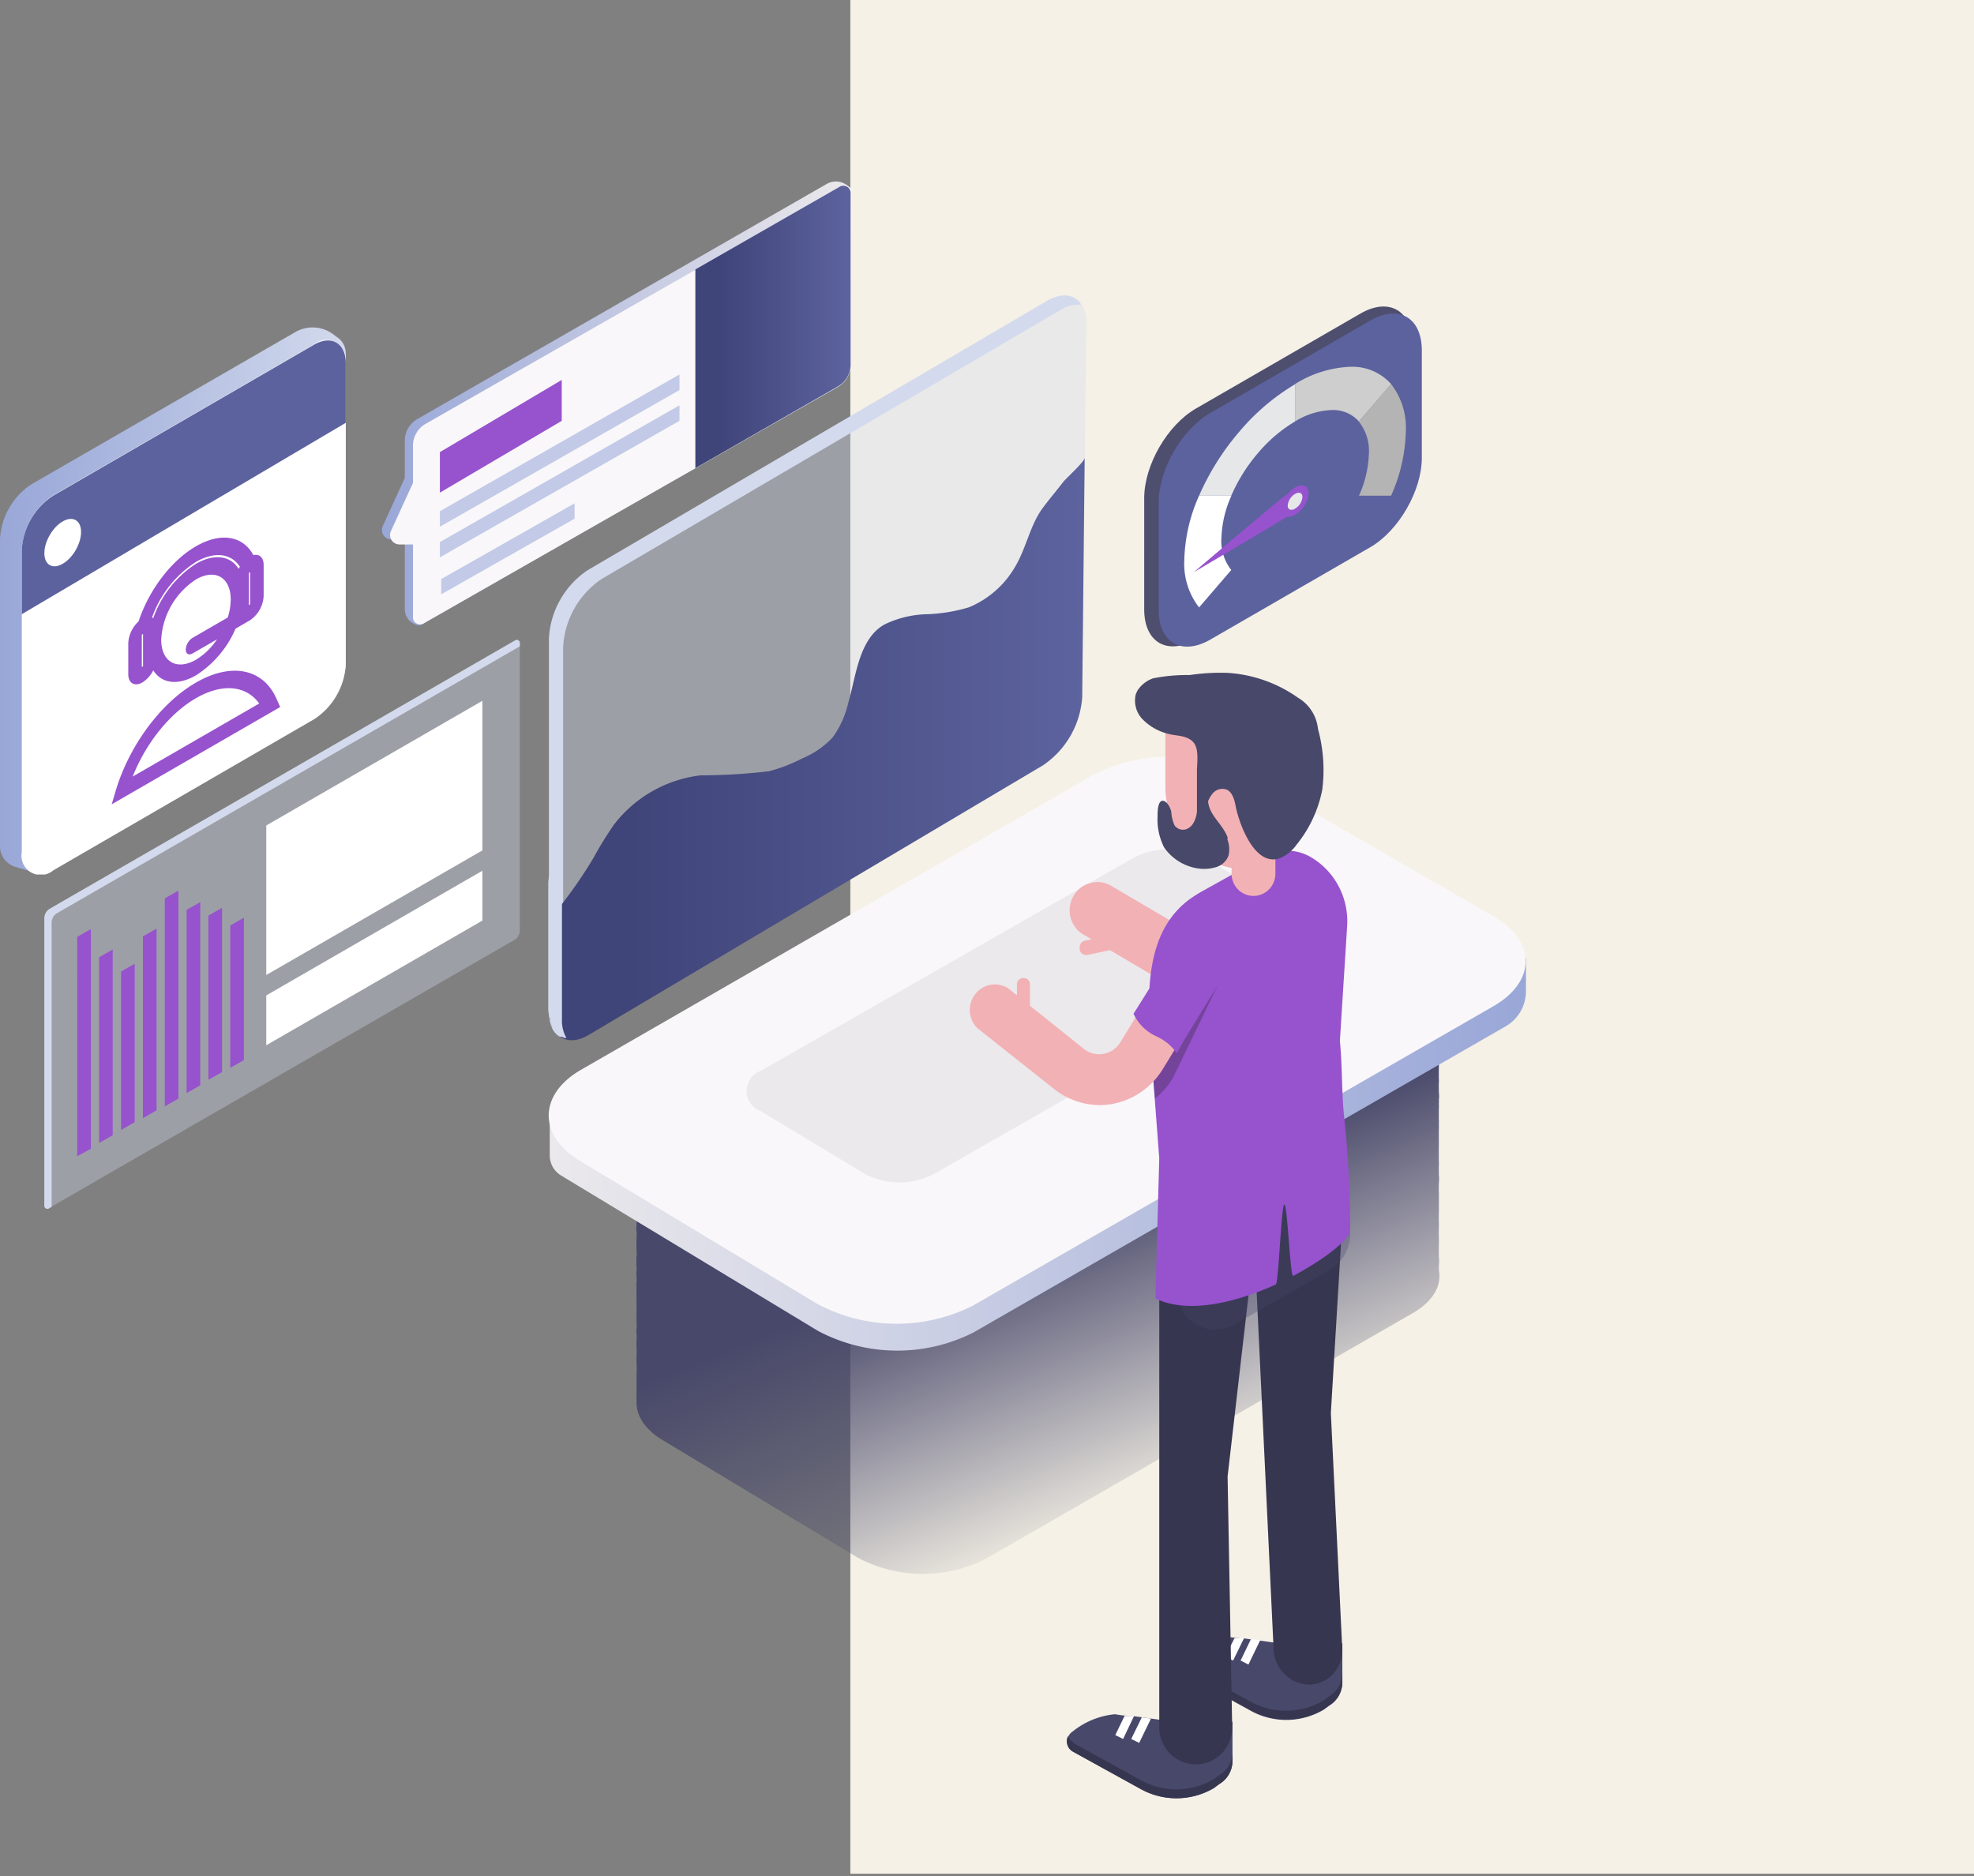 <svg id="Layer_1" data-name="Layer 1" xmlns="http://www.w3.org/2000/svg" xmlns:xlink="http://www.w3.org/1999/xlink" viewBox="0 0 335 318.439"><rect x="0" y="0" width="335" height="318.439" fill="#808080" stroke="none"/><defs><clipPath id="clip-path" transform="translate(-0.426)"><rect x="0.426" width="335" height="318" style="fill:none"/></clipPath><clipPath id="clip-path-2" transform="translate(-0.426)"><rect x="201.41" y="62.248" width="37.596" height="40.818" style="fill:none"/></clipPath><linearGradient id="linear-gradient" x1="175.889" y1="112.106" x2="196.187" y2="62.234" gradientTransform="matrix(1, 0, 0, -1, 0, 320)" gradientUnits="userSpaceOnUse"><stop offset="0" stop-color="#48486a"/><stop offset="1" stop-color="#48486a" stop-opacity="0"/></linearGradient><linearGradient id="linear-gradient-2" x1="93.723" y1="138.92" x2="259.39" y2="138.92" gradientTransform="matrix(1, 0, 0, -1, 0, 320)" gradientUnits="userSpaceOnUse"><stop offset="0" stop-color="#ebe9ec"/><stop offset="1" stop-color="#99a7d8"/></linearGradient><linearGradient id="linear-gradient-3" x1="93.57" y1="192.889" x2="184.501" y2="192.889" gradientTransform="matrix(1, 0, 0, -1, 0, 320)" gradientUnits="userSpaceOnUse"><stop offset="0.15" stop-color="#3f4479"/><stop offset="1" stop-color="#5d639e"/></linearGradient><clipPath id="clip-path-3" transform="translate(-0.426)"><rect x="164.557" y="114.195" width="65" height="191" style="fill:none"/></clipPath><clipPath id="clip-path-4" transform="translate(-0.426)"><rect x="65.232" y="30.803" width="79.696" height="75.317" style="fill:none"/></clipPath><linearGradient id="linear-gradient-4" x1="144.783" y1="251.539" x2="65.236" y2="251.539" xlink:href="#linear-gradient-2"/><linearGradient id="linear-gradient-5" x1="118.432" y1="264.518" x2="144.785" y2="264.518" xlink:href="#linear-gradient-3"/><clipPath id="clip-path-5" transform="translate(-0.426)"><rect x="0.426" y="55.586" width="58.677" height="92.833" style="fill:none"/></clipPath><linearGradient id="linear-gradient-6" x1="59.103" y1="218.149" x2="0.426" y2="218.149" gradientTransform="matrix(1, 0, 0, -1, 0, 320)" gradientUnits="userSpaceOnUse"><stop offset="0" stop-color="#d3daed"/><stop offset="0.55" stop-color="#b0bce0"/><stop offset="1" stop-color="#99a7d8"/></linearGradient></defs><g style="clip-path:url(#clip-path)"><rect x="144.308" width="190.692" height="318.439" style="fill:#f5f1e6"/><path d="M203.377,69.34l27.923-16.122c4.843-2.797,8.77-.53,8.769,5.063l-.001,18.905c-0,5.593-3.927,12.394-8.77,15.19l-27.923,16.122c-4.843,2.797-8.77.53-8.769-5.063l.001-18.905C194.607,78.937,198.533,72.136,203.377,69.34Z" transform="translate(-0.426)" style="fill:#4e4e6f"/><path d="M205.829,70.079l27.121-15.66c4.843-2.797,8.77-.53,8.769,5.063l-.001,18.214c-0,5.593-3.927,12.394-8.77,15.19l-27.121,15.66c-4.843,2.797-8.77.53-8.769-5.063l.001-18.214C197.059,79.676,200.985,72.876,205.829,70.079Z" transform="translate(-0.426)" style="fill:#5c629e"/><g style="clip-path:url(#clip-path-2)"><path d="M226.475,69.587l3.133-2.918V62.248a19.061,19.061,0,0,0-9.399,2.93v6.347A12.634,12.634,0,0,1,226.475,69.587Z" transform="translate(-0.426)" style="fill:#cecece"/><path d="M232.74,76.85l3.215.303,3.051-3.966a12.07,12.07,0,0,0-2.506-8.008l-5.477,6.36A7.934,7.934,0,0,1,232.74,76.85Z" transform="translate(-0.426)" style="fill:#b4b4b4"/><path d="M231.023,84.125H236.5a28.304,28.304,0,0,0,2.506-10.939l-6.266,3.663a18.806,18.806,0,0,1-1.685,7.276Z" transform="translate(-0.426)" style="fill:#b4b4b4"/><path d="M213.942,76.856v-3.562l-3.133-.107a43.419,43.419,0,0,0-6.893,10.939h5.464A28.723,28.723,0,0,1,213.942,76.856Z" transform="translate(-0.426)" style="fill:#e6e7e8"/><path d="M207.707,91.394l-3.452.632-2.845,3.063a12.059,12.059,0,0,0,2.507,8.002l5.463-6.353a7.954,7.954,0,0,1-1.685-5.318Z" transform="translate(-0.426)" style="fill:#fff"/><path d="M209.393,84.125h-5.476a28.243,28.243,0,0,0-2.507,10.964l6.297-3.669a18.774,18.774,0,0,1,1.686-7.269Z" transform="translate(-0.426)" style="fill:#fff"/><path d="M220.208,71.526V65.21a37.48,37.48,0,0,0-9.399,7.977l3.133,3.669A24.964,24.964,0,0,1,220.208,71.526Z" transform="translate(-0.426)" style="fill:#e6e7e8"/><path d="M231.024,71.538l5.476-6.36a8.79,8.79,0,0,0-6.892-2.93l-3.133,7.339a5.833,5.833,0,0,1,4.574,1.952Z" transform="translate(-0.426)" style="fill:#cecece"/><path d="M219.599,87.21c1.188-.846,1.931-2.26,1.649-3.108s-1.465-.864-2.65-.042c-1.184.822-15.594,13.058-15.594,13.058S218.416,88.058,219.599,87.21Z" transform="translate(-0.426)" style="fill:#9752ce"/><path d="M222.501,83.721a4.824,4.824,0,0,1-.719,2.09,4.766,4.766,0,0,1-1.575,1.541c-1.253.739-2.293.303-2.293-.973a4.79,4.79,0,0,1,2.293-3.644c1.254-.739,2.294-.303,2.294.973Z" transform="translate(-0.426)" style="fill:#9752ce"/><path d="M221.461,84.352a2.604,2.604,0,0,1-1.253,1.977c-.689.404-1.253.164-1.253-.53a2.594,2.594,0,0,1,1.253-1.977C220.898,83.417,221.461,83.657,221.461,84.352Z" transform="translate(-0.426)" style="fill:#e6e7e8"/></g><path d="M195.094,152.28a24.116,24.116,0,0,1,10.874,2.59l34.165,19.762c3.173,1.821,4.659,4.253,4.472,6.65a691.965,691.965,0,0,0-.003,1.726,5.093,5.093,0,0,1,.001.882,39.956,39.956,0,0,0,.013,1.541,5.153,5.153,0,0,1-.002,1.216,5.256,5.256,0,0,1-.01.71,5.324,5.324,0,0,1,0,.875,24963.623,24963.623,0,0,0-.002,1.746,5.159,5.159,0,0,1,.002.879,5.312,5.312,0,0,1,0,.874,373.685,373.685,0,0,0,0,1.729,54.773,54.773,0,0,1-.005,1.68,214.843,214.843,0,0,1,.002,1.85,5.24,5.24,0,0,1,.005.868,40.913,40.913,0,0,0,.008,1.553,5.145,5.145,0,0,1,.002,1.215,42.932,42.932,0,0,0-.014,1.557,5.148,5.148,0,0,1,.002.878,5.324,5.324,0,0,1,0,.875,5.155,5.155,0,0,1,0,.861,5.312,5.312,0,0,1,0,.874,27985.562,27985.562,0,0,0-.002,1.743,5.097,5.097,0,0,1,.005.847,70.902,70.902,0,0,0-.003,1.77,5.34,5.34,0,0,1,.015.62,68.334,68.334,0,0,0-.007,2.738,5.184,5.184,0,0,1,.005,1.226,5.101,5.101,0,0,1-.014.654c.011.121.017.242.018.362.472,2.572-1.001,5.242-4.402,7.204L167.63,264.599a23.565,23.565,0,0,1-21.609-.224l-33.072-19.93c-3.08-1.817-4.571-4.205-4.495-6.565a33.905,33.905,0,0,1,.001-2.05c-.007-.176-.005-.351.005-.526a61.1,61.1,0,0,1,.025-3.089c-.004-.082-.007-.164-.007-.245a22.446,22.446,0,0,1,0-2.506c0-.04,0-.08.001-.121a17.889,17.889,0,0,1,.005-2.464c-.002-.046-.004-.091-.005-.136a5.35,5.35,0,0,1,.003-1.588c-.002-.051-.003-.102-.004-.154a45.184,45.184,0,0,1-.022-3.148,5.044,5.044,0,0,1,.002-.507,88.121,88.121,0,0,1-.017-2.764,5.36,5.36,0,0,1,.041-1.265c-.004-.096-.005-.193-.003-.29a5.358,5.358,0,0,1-.001-1.559v-.069a5.339,5.339,0,0,1-.039-1.211,5.395,5.395,0,0,1,.047-1.263c-.002-.036-.004-.072-.005-.108a31.235,31.235,0,0,1,0-3.36c-.002-.053-.003-.107-.003-.161a5.329,5.329,0,0,1-.02-1.399,5.063,5.063,0,0,1-.002-.508,5.385,5.385,0,0,1-.017-1.039,5.468,5.468,0,0,1,0-.868,388.958,388.958,0,0,0,0-1.764,5.337,5.337,0,0,1,.021-1.072c-.156-2.428,1.348-4.873,4.487-6.684L184.22,154.87A24.116,24.116,0,0,1,195.094,152.28Z" transform="translate(-0.426)" style="fill:url(#linear-gradient)"/><path d="M212.389,136.087a29.37,29.37,0,0,0-26.458,0L93.723,188.6v7.502a3.973,3.973,0,0,0,1.906,3.387L139.266,225.886a28.706,28.706,0,0,0,26.318.28l90.358-51.982a6.883,6.883,0,0,0,3.448-5.962v-5.599Z" transform="translate(-0.426)" style="fill:url(#linear-gradient-2)"/><path d="M212.39,131.524a29.379,29.379,0,0,0-26.458,0L99.049,181.546c-7.287,4.199-7.343,11.197-.14,15.508l40.274,24.269a28.698,28.698,0,0,0,26.318.28l88.368-50.834c7.287-4.199,7.287-11.057,0-15.255Z" transform="translate(-0.426)" style="fill:#f9f7f9"/><path d="M204.55,145.523a12.936,12.936,0,0,0-11.659,0l-63.369,36.222a3.638,3.638,0,0,0,0,6.83l17.741,10.693a12.624,12.624,0,0,0,11.603,0l64.069-36.586a3.554,3.554,0,0,0,0-6.718Z" transform="translate(-0.426)" style="fill:#ebe9ec"/><path d="M93.695,171.706c0,4.227,2.971,5.906,6.615,3.751l77.074-45.544a15.17,15.17,0,0,0,6.698-11.589l.701-63.458c0-4.227-2.803-5.934-6.531-3.779L100.338,96.77a14.886,14.886,0,0,0-6.615,11.561Z" transform="translate(-0.426)" style="fill:#d3daed;opacity:0.35;isolation:isolate"/><path d="M95.992,173.245v-63.43a14.887,14.887,0,0,1,6.503-11.533l77.914-45.683a5.611,5.611,0,0,1,3.504-.868c-1.093-1.764-3.28-2.155-5.802-.672L100.196,96.742a14.889,14.889,0,0,0-6.614,11.561v63.431c0,2.799,1.233,4.366,3.083,4.646A5.844,5.844,0,0,1,95.992,173.245Z" transform="translate(-0.426)" style="fill:#d3daed"/><path d="M184.501,77.68c0,.672-3.083,3.415-3.615,4.087-1.149,1.484-2.383,2.939-3.504,4.451-2.102,2.799-2.802,6.802-4.652,9.909a16.19,16.19,0,0,1-7.876,6.942,27.789,27.789,0,0,1-7.231,1.175,17.371,17.371,0,0,0-7.09,1.736c-4.401,2.463-4.849,8.957-6.166,13.352a16.037,16.037,0,0,1-2.663,5.851,15.036,15.036,0,0,1-5.185,3.555,26.809,26.809,0,0,1-5.605,2.155,103.702,103.702,0,0,1-11.631.7,21.731,21.731,0,0,0-14.687,8.398,60.691,60.691,0,0,0-3.447,5.598,77.212,77.212,0,0,1-5.801,8.398,7.16,7.16,0,0,0-1.654,6.046v11.869c0,3.947,2.971,5.906,6.614,3.751l77.074-45.74a15.168,15.168,0,0,0,6.699-11.588Z" transform="translate(-0.426)" style="fill:url(#linear-gradient-3)"/><path d="M93.807,173.021v.28a5.287,5.287,0,0,0,.336,1.036v.168a3.861,3.861,0,0,0,.448.699l.168.196a3.177,3.177,0,0,0,.645.532h.252l.617.224h.28a5.842,5.842,0,0,1-.757-3.107V145.057l-.673.895a6.156,6.156,0,0,0-1.654,3.779v21.75A7.487,7.487,0,0,0,93.807,173.021Z" transform="translate(-0.426)" style="fill:#d3daed"/><g style="clip-path:url(#clip-path-3)"><path d="M228.23,278.909v6.605a4.66,4.66,0,0,1-.604,2.303,4.569,4.569,0,0,1-1.658,1.686l-.858.634a12.485,12.485,0,0,1-12.428.211l-11.492-6.34a2.001,2.001,0,0,1-.907-1.163,2.037,2.037,0,0,1,.127-1.479,1.86,1.86,0,0,1,.728-.766,13.066,13.066,0,0,1,7.15-2.879,28.123,28.123,0,0,0,3.302.343l5.33.74Z" transform="translate(-0.426)" style="fill:#48486a"/><path d="M201.189,282.477l11.492,6.34a12.562,12.562,0,0,0,12.428-.264l.858-.66a4.533,4.533,0,0,0,1.655-1.673,4.624,4.624,0,0,0,.607-2.29v1.506a4.652,4.652,0,0,1-.604,2.303,4.561,4.561,0,0,1-1.658,1.686l-.858.634a12.439,12.439,0,0,1-12.428.185l-11.492-6.314a1.976,1.976,0,0,1-.962-1.142,2.015,2.015,0,0,1,.104-1.5,1.854,1.854,0,0,0,.308.685A1.825,1.825,0,0,0,201.189,282.477Z" transform="translate(-0.426)" style="fill:#363650"/><path d="M209.692,281.816l-1.352-.661,1.612-3.17h1.612Zm2.6.687-1.326-.687,1.768-3.672,1.56.211Z" transform="translate(-0.426)" style="fill:#fff"/><path d="M209.588,292.198v6.631a4.614,4.614,0,0,1-.607,2.29,4.538,4.538,0,0,1-1.655,1.672l-.884.661a12.515,12.515,0,0,1-12.402.185l-11.492-6.341a1.973,1.973,0,0,1-.931-1.154,2.007,2.007,0,0,1,.125-1.487,2.192,2.192,0,0,1,.754-.819,13.373,13.373,0,0,1,7.15-2.906,23.178,23.178,0,0,0,3.302.343l5.33.74Z" transform="translate(-0.426)" style="fill:#48486a"/><path d="M182.548,295.791l11.492,6.34a12.463,12.463,0,0,0,12.402-.211l.884-.634a4.538,4.538,0,0,0,1.655-1.672,4.636,4.636,0,0,0,.607-2.291v1.506a4.629,4.629,0,0,1-.607,2.29,4.533,4.533,0,0,1-1.655,1.673l-.884.66a12.508,12.508,0,0,1-12.402.185l-11.492-6.34a1.967,1.967,0,0,1-.977-1.136,2.01,2.01,0,0,1,.093-1.506,2.071,2.071,0,0,0,.884,1.004Z" transform="translate(-0.426)" style="fill:#363650"/><path d="M207.847,171.733a4.653,4.653,0,0,0,2.877-.978,4.793,4.793,0,0,0,1.691-2.56,4.852,4.852,0,0,0-.198-3.077,4.755,4.755,0,0,0-2.004-2.314l-21.398-12.575a4.639,4.639,0,0,0-3.48-.336,4.719,4.719,0,0,0-2.748,2.194,4.85,4.85,0,0,0-.501,3.515,4.781,4.781,0,0,0,2.023,2.896l21.398,12.601A4.559,4.559,0,0,0,207.847,171.733Z" transform="translate(-0.426)" style="fill:#f2b1b5"/><path d="M191.049,159.422v.185a1.148,1.148,0,0,1-.154.854,1.12,1.12,0,0,1-.704.494l-5.2,1.109a1.104,1.104,0,0,1-.84-.157,1.141,1.141,0,0,1-.486-.715v-.211a1.18,1.18,0,0,1,.174-.856,1.143,1.143,0,0,1,.71-.491l5.2-1.11a1.129,1.129,0,0,1,.843.176,1.163,1.163,0,0,1,.483.722Z" transform="translate(-0.426)" style="fill:#f2b1b5"/><path d="M222.64,285.911a5.658,5.658,0,0,0,3.97-1.769,5.842,5.842,0,0,0,1.594-4.096,2.488,2.488,0,0,0,0-.423l-1.924-39.811,2.6-43.299a6.349,6.349,0,0,0-.465-2.41,6.26,6.26,0,0,0-1.34-2.044,6.178,6.178,0,0,0-2.011-1.362,6.067,6.067,0,0,0-2.372-.471c-3.432,0-10.088,2.8-10.088,6.287l3.952,83.163a6.34,6.34,0,0,0,1.793,4.375A6.143,6.143,0,0,0,222.64,285.911Z" transform="translate(-0.426)" style="fill:#363650"/><path d="M203.348,299.437a6.117,6.117,0,0,0,4.383-1.834,6.259,6.259,0,0,0,1.341-2.043,6.339,6.339,0,0,0,.464-2.411l-.78-42.558,4.68-40.552c0-3.46-6.656-6.287-10.088-6.287a6.106,6.106,0,0,0-2.368.479,6.182,6.182,0,0,0-2.007,1.362,6.291,6.291,0,0,0-1.342,2.04,6.378,6.378,0,0,0-.471,2.406v83.11a6.379,6.379,0,0,0,.471,2.407,6.298,6.298,0,0,0,1.342,2.039,6.17,6.17,0,0,0,2.007,1.363A6.106,6.106,0,0,0,203.348,299.437Z" transform="translate(-0.426)" style="fill:#363650"/><path d="M226.957,189.433l2.6,19.998a7.18,7.18,0,0,1-.934,3.539,7.024,7.024,0,0,1-2.55,2.59l-16.146,9.22a6.41,6.41,0,0,1-6.495.003,6.563,6.563,0,0,1-2.38-2.412,6.685,6.685,0,0,1-.875-3.297V178.47c0-2.642-5.2-.793-3.016-2.061L219.833,163.2c4.316-2.642,7.046,21.134,7.046,26.418Z" transform="translate(-0.426)" style="fill:#49486b;opacity:0.3;isolation:isolate"/><path d="M229.035,157.309l-1.222,19.365c.416,4.121.286,8.268.676,12.389a181.814,181.814,0,0,1,1.066,19.919c-.312,1.48-4.316,4.729-9.672,7.556-.494.264-.988-12.39-1.508-12.126s-.962,13.341-1.43,13.579c-6.812,3.091-14.924,5.072-20.436,2.377l.65-23.775-1.118-14.768c-.702-10.118-2.6-23.644,7.176-29.826.416-.264.832-.528,1.274-.766l10.4-5.785a7.923,7.923,0,0,1,7.956,0,12.484,12.484,0,0,1,4.782,5.021A12.737,12.737,0,0,1,229.035,157.309Z" transform="translate(-0.426)" style="fill:#9752ce"/><path d="M191.023,295.131l-1.326-.661,1.586-3.276a11.12,11.12,0,0,0,1.612,0Zm2.73.66-1.352-.66,1.794-3.672,1.56.211Z" transform="translate(-0.426)" style="fill:#fff"/><path d="M213.15,152.053a3.688,3.688,0,0,0,2.629-1.107,3.808,3.808,0,0,0,1.089-2.671V133.454a3.812,3.812,0,0,0-1.089-2.671,3.678,3.678,0,0,0-5.258,0,3.808,3.808,0,0,0-1.089,2.671v14.821a3.804,3.804,0,0,0,1.089,2.671A3.686,3.686,0,0,0,213.15,152.053Z" transform="translate(-0.426)" style="fill:#f2b1b5"/><path d="M213.487,147.534h-1.534a13.641,13.641,0,0,1-9.725-4.093,14.087,14.087,0,0,1-4.029-9.882V122.411h15.288a2.954,2.954,0,0,1,1.168.208,2.988,2.988,0,0,1,.997.653,3.067,3.067,0,0,1,.903,2.177V144.47a3.092,3.092,0,0,1-.883,2.167,2.991,2.991,0,0,1-2.133.897Z" transform="translate(-0.426)" style="fill:#f2b1b5"/><path d="M193.521,117.102a5.211,5.211,0,0,1,2.6-1.982,29.48,29.48,0,0,1,6.188-.554,35.579,35.579,0,0,1,6.448-.37,23.152,23.152,0,0,1,11.96,4.227,6.87,6.87,0,0,1,2.313,2.23,7.027,7.027,0,0,1,1.067,3.053,26.507,26.507,0,0,1,.728,10.303,21.291,21.291,0,0,1-4.368,9.352,6.68,6.68,0,0,1-2.73,2.245c-4.316,1.691-7.02-5.759-7.618-8.876-.208-1.162-.702-2.642-1.82-2.8a2.127,2.127,0,0,0-1.14.079,2.169,2.169,0,0,0-.94.66,5.075,5.075,0,0,0-1.014,2.14,3.049,3.049,0,0,1-.468,1.215.908.908,0,0,1-.552.313.897.897,0,0,1-.618-.128v-7.317c0-1.374.416-3.831-.65-4.967s-2.86-1.03-3.952-1.321a9.126,9.126,0,0,1-4.732-2.642,4.521,4.521,0,0,1-1.028-1.9,4.581,4.581,0,0,1-.038-2.168A5.503,5.503,0,0,1,193.521,117.102Z" transform="translate(-0.426)" style="fill:#48486a"/><path d="M208.756,142.489v-.37c-.858-2.298-3.016-3.619-3.302-6.023a8.619,8.619,0,0,1,0-1.638,8.518,8.518,0,0,1-1.768-.396c0,1.928.286,5.521-1.69,6.551a1.718,1.718,0,0,1-1.197.164,1.737,1.737,0,0,1-1.013-.666,6.113,6.113,0,0,1-.572-2.14c0-.607-.754-2.192-1.56-2.06s-.78,2.113-.78,2.642a10.457,10.457,0,0,0,1.118,5.283,8.599,8.599,0,0,0,2.786,2.535,8.454,8.454,0,0,0,3.584,1.084,6.894,6.894,0,0,0,2.6-.343,3.172,3.172,0,0,0,1.184-.73,3.223,3.223,0,0,0,.766-1.172,4.645,4.645,0,0,0-.26-2.906Z" transform="translate(-0.426)" style="fill:#48486a"/><path d="M174.202,172.87h-.182a1.007,1.007,0,0,1-.717-.302,1.039,1.039,0,0,1-.297-.729v-4.808a1.038,1.038,0,0,1,.297-.728,1.007,1.007,0,0,1,.717-.302h.182a1.007,1.007,0,0,1,.717.302,1.038,1.038,0,0,1,.297.728v4.808a1.013,1.013,0,0,1-.289.737.979.979,0,0,1-.725.294Z" transform="translate(-0.426)" style="fill:#f2b1b5"/><path d="M199.811,182.247a11.638,11.638,0,0,1-3.38,4.174l-.338-3.989c0-1.585-.182-3.143-.208-4.728a28.591,28.591,0,0,1,.26-4.914l4.602-9.458a3.535,3.535,0,0,1,1.942-1.885,3.458,3.458,0,0,1,2.686.063l.312.158a4.221,4.221,0,0,1,1.733,2.398,4.286,4.286,0,0,1-.251,2.965Z" transform="translate(-0.426)" style="fill:#231f20;opacity:0.3;isolation:isolate"/><path d="M186.942,187.557a12.573,12.573,0,0,0,6.167-1.622,12.829,12.829,0,0,0,4.623-4.454l9.594-15.613a4.371,4.371,0,0,0,.535-3.256,4.312,4.312,0,0,0-1.887-2.688,4.198,4.198,0,0,0-3.205-.544,4.251,4.251,0,0,0-2.645,1.918l-9.568,15.587a4.289,4.289,0,0,1-1.134,1.228,4.18,4.18,0,0,1-4.716.145l-.364-.264-12.87-10.303a4.219,4.219,0,0,0-5.563,1.052,4.385,4.385,0,0,0,.363,5.738l13,10.303a12.585,12.585,0,0,0,7.8,2.773Z" transform="translate(-0.426)" style="fill:#f2b1b5"/><path d="M196.665,175.881a7.86,7.86,0,0,1-3.874-3.831l6.916-11.016a4.792,4.792,0,0,1,1.271-1.367,4.681,4.681,0,0,1,5.268-.152,4.766,4.766,0,0,1,1.345,1.291,4.885,4.885,0,0,1,.15,5.353l-5.798,9.431q-.936,1.558-1.794,3.17A8.456,8.456,0,0,0,196.665,175.881Z" transform="translate(-0.426)" style="fill:#9752ce"/></g><g style="clip-path:url(#clip-path-4)"><path d="M144.778,32.481V62.185a4.408,4.408,0,0,1-2.132,3.302L71.998,105.997a1.093,1.093,0,0,1-1.004,0h0a2.743,2.743,0,0,1-1.348-.986,2.711,2.711,0,0,1-.522-1.579V91.548H66.842a1.619,1.619,0,0,1-.771-.197,1.596,1.596,0,0,1-.831-1.291,1.585,1.585,0,0,1,.144-.777l3.74-8.187V74.588a4.319,4.319,0,0,1,1.98-3.384L140.735,31.212a3.126,3.126,0,0,1,3.74.491h0a.911.911,0,0,1,.303.778Z" transform="translate(-0.426)" style="fill:url(#linear-gradient-4)"/><path d="M144.778,62.185a4.339,4.339,0,0,1-.587,1.924,4.387,4.387,0,0,1-1.393,1.459L72.493,105.697a1.233,1.233,0,0,1-1.375.11,1.211,1.211,0,0,1-.606-1.229V92.407H68.231a1.625,1.625,0,0,1-1.353-.738,1.599,1.599,0,0,1-.118-1.527l3.754-8.187v-6.563a4.319,4.319,0,0,1,1.98-3.37l70.456-40.21a1.228,1.228,0,0,1,1.934.367,1.203,1.203,0,0,1,.101.738Z" transform="translate(-0.426)" style="fill:#f9f7f9"/><path d="M75.078,86.759,115.737,63.55v2.647L75.078,89.392Z" transform="translate(-0.426)" style="fill:#c2cae8"/><path d="M75.078,91.998,115.737,68.789v2.633L75.078,94.591Z" transform="translate(-0.426)" style="fill:#c2cae8"/><path d="M75.299,98.275l22.633-12.853V88.028L75.299,100.867Z" transform="translate(-0.426)" style="fill:#c2cae8"/><path d="M75.078,76.73,95.758,64.478v6.945L75.078,83.607Z" transform="translate(-0.426)" style="fill:#9752ce"/><path d="M118.432,79.445l24.365-13.958a4.363,4.363,0,0,0,1.98-3.384V32.89a1.219,1.219,0,0,0-.125-.697,1.243,1.243,0,0,0-1.855-.422L118.432,45.73Z" transform="translate(-0.426)" style="fill:url(#linear-gradient-5)"/></g><g style="clip-path:url(#clip-path-5)"><path d="M50.458,56.409a5.857,5.857,0,0,1,6.396.235l.763.568a3.295,3.295,0,0,1,1.486,2.803V112.607a11.905,11.905,0,0,1-5.34,9.291L8.543,147.713a3.335,3.335,0,0,1-2.699.235l-2.914-.862a3.666,3.666,0,0,1-2.504-3.293V91.477a11.903,11.903,0,0,1,5.34-9.291Z" transform="translate(-0.426)" style="fill:url(#linear-gradient-6)"/><path d="M53.685,58.468a3.262,3.262,0,0,1,4.596.372,3.297,3.297,0,0,1,.821,2.627V112.803a11.863,11.863,0,0,1-5.32,9.232L9.462,147.713a3.268,3.268,0,0,1-5.34-3.077V93.358a11.903,11.903,0,0,1,5.34-9.291Z" transform="translate(-0.426)" style="fill:#fff"/><path d="M4.123,93.358V104.237L59.104,71.757V61.603c0-3.371-2.504-4.822-5.418-3.077L9.463,84.125a11.766,11.766,0,0,0-5.34,9.232Z" transform="translate(-0.426)" style="fill:#5c629e"/></g><path d="M88.643,109.217c0-.539-.381-.762-.855-.499L8.808,154.266a1.905,1.905,0,0,0-.855,1.484v48.74c0,.538.381.762.855.499L87.788,159.48a1.905,1.905,0,0,0,.855-1.484Z" transform="translate(-0.426)" style="fill:#d3daed;opacity:0.35;isolation:isolate"/><path d="M8.808,154.266,87.788,108.718a.53.53,0,0,1,.855.499v.473L10.044,155.015a1.901,1.901,0,0,0-.855,1.484v48.319l-.381.224a.53.53,0,0,1-.855-.5V155.75a1.905,1.905,0,0,1,.855-1.484Z" transform="translate(-0.426)" style="fill:#d3daed"/><path d="M82.291,118.936,45.615,140.094v25.375L82.291,144.323Z" transform="translate(-0.426)" style="fill:#fff"/><path d="M82.291,147.777v8.459L45.615,177.394v-8.458Z" transform="translate(-0.426)" style="fill:#fff"/><path d="M41.815,179.917V155.75L39.5,157.064V181.23Zm-6.023,3.336V155.382l2.314-1.313v27.883Zm-3.695,2.259V154.411l2.314-1.314v31.088Zm-3.708,2.245v-35.29l2.314-1.314v35.291Zm-3.708,2.01V158.915l2.314-1.313V188.44Zm-3.708,2.009V164.878l2.314-1.313v26.872Zm-3.735,2.207V162.462l2.314-1.314V192.67Zm-3.708,2.246V158.994l2.314-1.313v37.274Z" transform="translate(-0.426)" style="fill:#9752ce"/><path d="M41.133,96.179c-1.437-2.22-4.235-2.671-7.45-.815a18.624,18.624,0,0,0-7.45,9.418,1.127,1.127,0,0,1,.203.13,18.041,18.041,0,0,1,7.247-9.225c3.143-1.815,5.872-1.348,7.247.856C40.993,96.419,41.061,96.298,41.133,96.179Zm-7.45-3.465c-4.305,2.486-8.018,7.546-9.743,12.753a5.385,5.385,0,0,0-1.744,3.673l-0,5.288c-0,1.53,1.074,2.151,2.4,1.385a5.041,5.041,0,0,0,1.84-2.054c1.375,2.203,4.104,2.67,7.247.855a17.617,17.617,0,0,0,6.721-7.928l2.345-1.354.02-.012a5.304,5.304,0,0,0,2.4-4.156l0-5.288c0-1.268-.737-1.911-1.744-1.659C41.701,91,37.988,90.227,33.683,92.713Zm9.082,9.958.007-.004a.23.23,0,0,0,.102-.179l0-5.287c0-.067-.047-.093-.104-.06a.231.231,0,0,0-.104.181l-0,5.288C42.665,102.674,42.709,102.701,42.765,102.671Zm-5.503,5.828-4.161,2.403c-.634.366-1.148.069-1.148-.663a2.537,2.537,0,0,1,1.148-1.988l5.975-3.45a10.277,10.277,0,0,0,.506-3.057c0-3.763-2.641-5.288-5.899-3.406a13.042,13.042,0,0,0-5.9,10.22c-0,3.762,2.641,5.287,5.899,3.406A11.478,11.478,0,0,0,37.262,108.499ZM22.945,131.794c2.164-5.498,6.163-10.657,10.737-13.298s8.574-2.101,10.737.899Zm24.383-13.256c-2.2-4.93-7.479-6.253-13.646-2.692-6.166,3.56-11.446,10.98-13.646,18.45l-.649,2.203,28.59-16.507ZM24.596,107.633c.058-.033.104-.006.104.06l-0,5.288a.232.232,0,0,1-.104.181c-.058.033-.104.006-.104-.06l0-5.288A.232.232,0,0,1,24.596,107.633Z" transform="translate(-0.426)" style="fill:#9752ce;fill-rule:evenodd"/><ellipse cx="11.068" cy="92.089" rx="4.406" ry="2.544" transform="translate(-74.643 55.629) rotate(-60)" style="fill:#fff"/></g></svg>